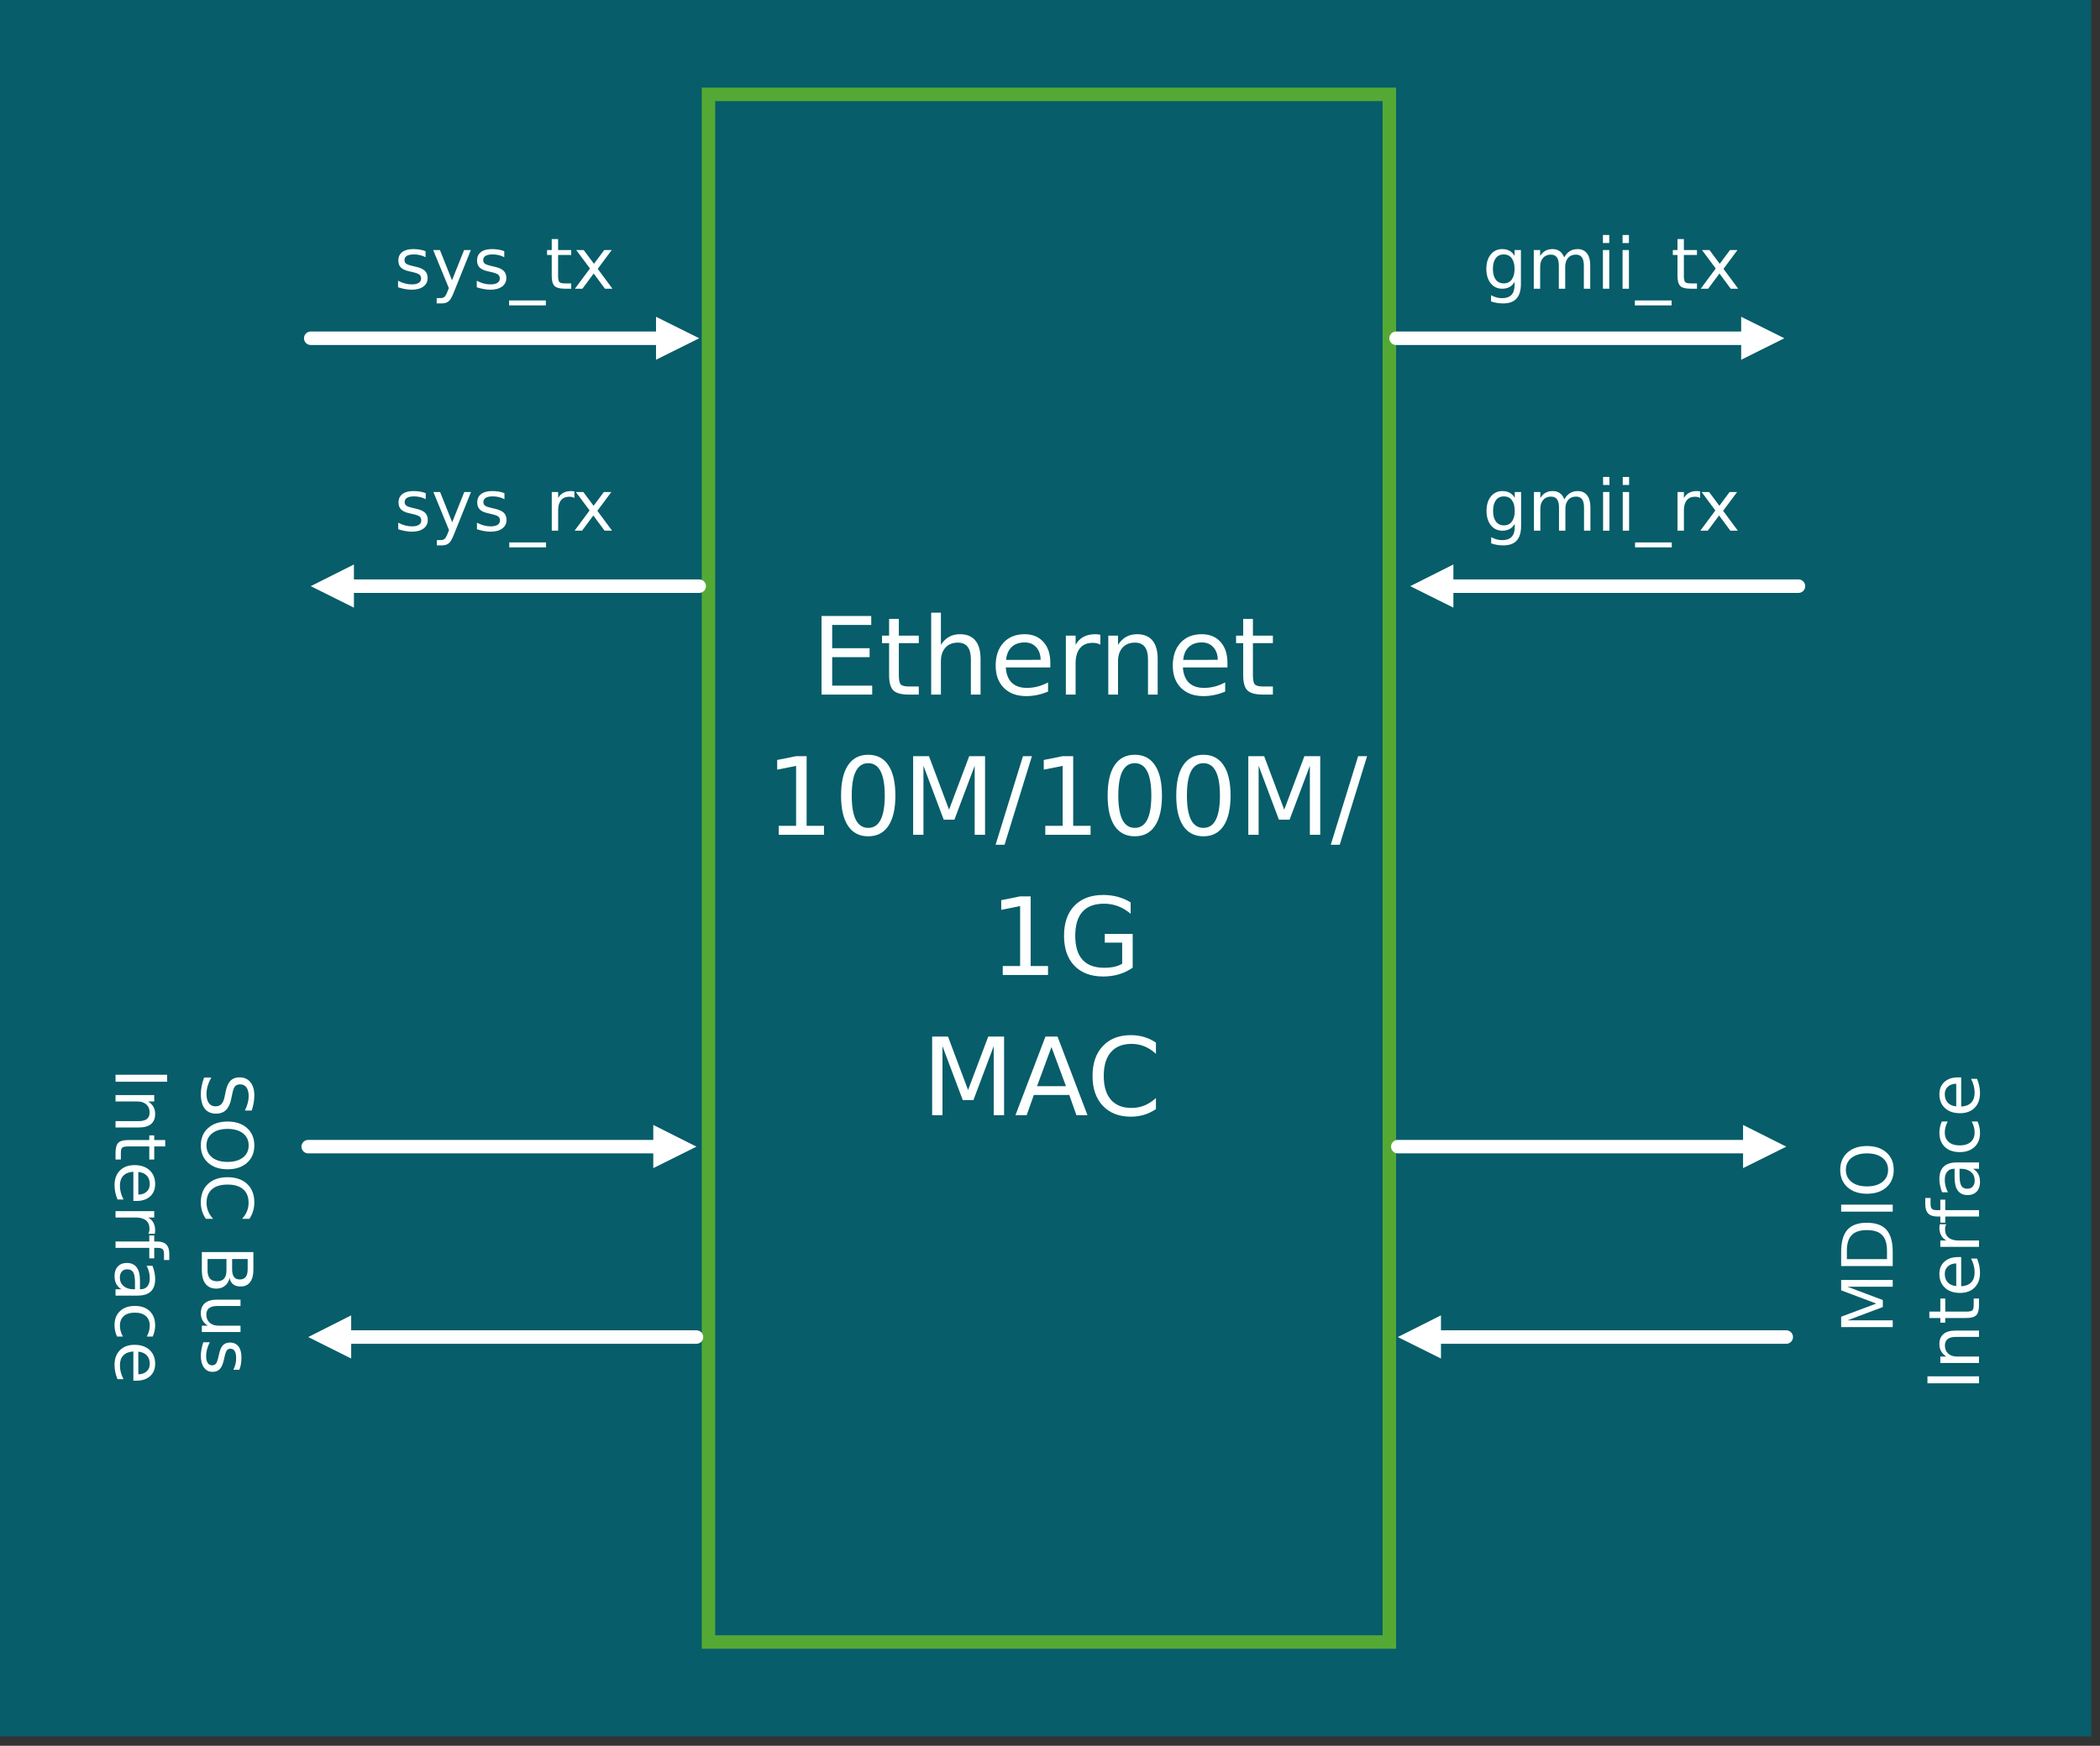 <?xml version="1.0" encoding="UTF-8" standalone="no"?> <svg xmlns:inkscape="http://www.inkscape.org/namespaces/inkscape" xmlns:sodipodi="http://sodipodi.sourceforge.net/DTD/sodipodi-0.dtd" xmlns="http://www.w3.org/2000/svg" xmlns:svg="http://www.w3.org/2000/svg" version="1.0" width="171.33mm" height="142.46mm" id="svg113" sodipodi:docname="Ethernet 1G MAC.emf"><rect width="100%" height="100%" fill="#333333" stroke="none"/><defs id="defs3"><pattern id="EMFhbasepattern" patternUnits="userSpaceOnUse" width="6" height="6" x="0" y="0"></pattern></defs><path style="fill:#075d69;fill-rule:evenodd;fill-opacity:1;stroke:none;" d=" M 0,0 L 0,535.535 L 644.864,535.535 L 644.864,0 L 0,0 z " id="path5"></path><path style="fill:none;stroke:#54a935;stroke-width:4.157px;stroke-linecap:square;stroke-linejoin:miter;stroke-miterlimit:2;stroke-dasharray:none;stroke-opacity:1;" d=" M 218.463,506.433 L 428.415,506.433 L 428.415,29.102 L 218.463,29.102 L 218.463,506.433 z " id="path7"></path><g aria-label="Ethernet" transform="translate(250.066,214.223)" id="text13" style="font-size:33.25px;line-height:125%;font-family:Montserrat;letter-spacing:0px;word-spacing:0px"><path d="M 3.263,-24.239 H 18.589 v 2.76 H 6.543 v 7.176 H 18.086 v 2.76 H 6.543 v 8.783 H 18.882 V 0 H 3.263 Z" style="fill:#feffff" id="path117"></path><path d="m 27.097,-23.346 v 5.163 H 33.25 v 2.322 h -6.153 v 9.871 q 0,2.224 0.601,2.857 0.617,0.633 2.484,0.633 H 33.25 V 0 h -3.068 q -3.458,0 -4.773,-1.283 -1.315,-1.299 -1.315,-4.708 v -9.871 h -2.192 v -2.322 h 2.192 v -5.163 z" style="fill:#feffff" id="path119"></path><path d="M 52.294,-10.975 V 0 h -2.987 v -10.878 q 0,-2.581 -1.007,-3.864 -1.007,-1.283 -3.02,-1.283 -2.419,0 -3.815,1.542 -1.396,1.542 -1.396,4.205 V 0 h -3.004 v -25.262 h 3.004 v 9.904 q 1.072,-1.64 2.516,-2.452 1.461,-0.812 3.361,-0.812 3.133,0 4.741,1.948 1.607,1.932 1.607,5.699 z" style="fill:#feffff" id="path121"></path><path d="m 73.806,-9.839 v 1.461 H 60.071 q 0.195,3.085 1.851,4.708 1.672,1.607 4.643,1.607 1.721,0 3.328,-0.422 1.624,-0.422 3.215,-1.266 v 2.825 q -1.607,0.682 -3.296,1.039 -1.688,0.357 -3.426,0.357 -4.351,0 -6.9,-2.533 -2.533,-2.533 -2.533,-6.851 0,-4.465 2.403,-7.079 2.419,-2.63 6.51,-2.63 3.669,0 5.796,2.37 2.143,2.354 2.143,6.413 z m -2.987,-0.877 q -0.032,-2.452 -1.38,-3.913 -1.331,-1.461 -3.539,-1.461 -2.5,0 -4.01,1.412 -1.494,1.412 -1.721,3.978 z" style="fill:#feffff" id="path123"></path><path d="m 89.246,-15.391 q -0.503,-0.292 -1.104,-0.422 -0.584,-0.146 -1.299,-0.146 -2.533,0 -3.896,1.656 -1.348,1.64 -1.348,4.724 V 0 h -3.004 v -18.184 h 3.004 v 2.825 q 0.942,-1.656 2.452,-2.452 1.51,-0.812 3.669,-0.812 0.308,0 0.682,0.049 0.373,0.032 0.828,0.114 z" style="fill:#feffff" id="path125"></path><path d="M 106.91,-10.975 V 0 h -2.987 v -10.878 q 0,-2.581 -1.007,-3.864 -1.007,-1.283 -3.02,-1.283 -2.419,0 -3.815,1.542 -1.396,1.542 -1.396,4.205 V 0 h -3.004 v -18.184 h 3.004 v 2.825 q 1.072,-1.64 2.516,-2.452 1.461,-0.812 3.361,-0.812 3.133,0 4.741,1.948 1.607,1.932 1.607,5.699 z" style="fill:#feffff" id="path127"></path><path d="m 128.422,-9.839 v 1.461 h -13.735 q 0.195,3.085 1.851,4.708 1.672,1.607 4.643,1.607 1.721,0 3.328,-0.422 1.624,-0.422 3.215,-1.266 v 2.825 q -1.607,0.682 -3.296,1.039 -1.688,0.357 -3.426,0.357 -4.351,0 -6.9,-2.533 -2.533,-2.533 -2.533,-6.851 0,-4.465 2.403,-7.079 2.419,-2.63 6.51,-2.63 3.669,0 5.796,2.37 2.143,2.354 2.143,6.413 z m -2.987,-0.877 q -0.033,-2.452 -1.38,-3.913 -1.331,-1.461 -3.539,-1.461 -2.5,0 -4.01,1.412 -1.494,1.412 -1.721,3.978 z" style="fill:#feffff" id="path129"></path><path d="m 136.28,-23.346 v 5.163 h 6.153 v 2.322 h -6.153 v 9.871 q 0,2.224 0.601,2.857 0.617,0.633 2.484,0.633 h 3.068 V 0 h -3.068 q -3.458,0 -4.773,-1.283 -1.315,-1.299 -1.315,-4.708 v -9.871 h -2.192 v -2.322 h 2.192 v -5.163 z" style="fill:#feffff" id="path131"></path></g><g aria-label="10M/100M/" transform="translate(235.997,257.46)" id="text19" style="font-size:33.25px;line-height:125%;font-family:Montserrat;letter-spacing:0px;word-spacing:0px"><path d="m 4.124,-2.76 h 5.358 V -21.252 l -5.828,1.169 v -2.987 l 5.796,-1.169 h 3.28 v 21.479 h 5.358 V 0 H 4.124 Z" style="fill:#feffff" id="path134"></path><path d="m 31.724,-22.08 q -2.533,0 -3.815,2.5 -1.266,2.484 -1.266,7.484 0,4.984 1.266,7.484 1.283,2.484 3.815,2.484 2.549,0 3.815,-2.484 1.283,-2.5 1.283,-7.484 0,-5 -1.283,-7.484 -1.266,-2.5 -3.815,-2.5 z m 0,-2.598 q 4.075,0 6.218,3.231 2.159,3.215 2.159,9.352 0,6.121 -2.159,9.352 -2.143,3.215 -6.218,3.215 -4.075,0 -6.234,-3.215 -2.143,-3.231 -2.143,-9.352 0,-6.137 2.143,-9.352 2.159,-3.231 6.234,-3.231 z" style="fill:#feffff" id="path136"></path><path d="m 45.573,-24.239 h 4.887 l 6.186,16.495 6.218,-16.495 h 4.887 V 0 H 64.552 V -21.285 L 58.301,-4.66 H 55.005 L 48.755,-21.285 V 0 h -3.182 z" style="fill:#feffff" id="path138"></path><path d="m 79.44,-24.239 h 2.76 L 73.757,3.085 h -2.76 z" style="fill:#feffff" id="path140"></path><path d="M 86.323,-2.76 H 91.681 V -21.252 l -5.828,1.169 v -2.987 l 5.796,-1.169 h 3.28 v 21.479 h 5.358 V 0 H 86.323 Z" style="fill:#feffff" id="path142"></path><path d="m 113.923,-22.08 q -2.533,0 -3.815,2.5 -1.266,2.484 -1.266,7.484 0,4.984 1.266,7.484 1.283,2.484 3.815,2.484 2.549,0 3.815,-2.484 1.283,-2.5 1.283,-7.484 0,-5 -1.283,-7.484 -1.266,-2.5 -3.815,-2.5 z m 0,-2.598 q 4.075,0 6.218,3.231 2.159,3.215 2.159,9.352 0,6.121 -2.159,9.352 -2.143,3.215 -6.218,3.215 -4.075,0 -6.234,-3.215 -2.143,-3.231 -2.143,-9.352 0,-6.137 2.143,-9.352 2.159,-3.231 6.234,-3.231 z" style="fill:#feffff" id="path144"></path><path d="m 135.078,-22.08 q -2.533,0 -3.815,2.5 -1.266,2.484 -1.266,7.484 0,4.984 1.266,7.484 1.283,2.484 3.815,2.484 2.549,0 3.815,-2.484 1.283,-2.5 1.283,-7.484 0,-5 -1.283,-7.484 -1.266,-2.5 -3.815,-2.5 z m 0,-2.598 q 4.075,0 6.218,3.231 2.159,3.215 2.159,9.352 0,6.121 -2.159,9.352 -2.143,3.215 -6.218,3.215 -4.075,0 -6.234,-3.215 -2.143,-3.231 -2.143,-9.352 0,-6.137 2.143,-9.352 2.159,-3.231 6.234,-3.231 z" style="fill:#feffff" id="path146"></path><path d="m 148.927,-24.239 h 4.887 l 6.186,16.495 6.218,-16.495 h 4.887 V 0 h -3.198 v -21.285 l -6.251,16.625 h -3.296 L 152.109,-21.285 V 0 h -3.182 z" style="fill:#feffff" id="path148"></path><path d="m 182.794,-24.239 h 2.76 l -8.442,27.324 h -2.76 z" style="fill:#feffff" id="path150"></path></g><g aria-label="1G " transform="translate(305.078,300.698)" id="text25" style="font-size:33.25px;line-height:125%;font-family:Montserrat;letter-spacing:0px;word-spacing:0px"><path d="m 4.124,-2.76 h 5.358 V -21.252 l -5.828,1.169 v -2.987 l 5.796,-1.169 h 3.28 v 21.479 h 5.358 V 0 H 4.124 Z" style="fill:#feffff" id="path153"></path><path d="m 40.946,-3.458 v -6.51 h -5.358 v -2.695 h 8.605 v 10.407 q -1.9,1.348 -4.189,2.046 -2.289,0.682 -4.887,0.682 -5.682,0 -8.897,-3.312 -3.198,-3.328 -3.198,-9.254 0,-5.942 3.198,-9.254 3.215,-3.328 8.897,-3.328 2.37,0 4.497,0.584 2.143,0.584 3.945,1.721 v 3.491 q -1.818,-1.542 -3.864,-2.322 -2.046,-0.779 -4.302,-0.779 -4.448,0 -6.689,2.484 -2.224,2.484 -2.224,7.403 0,4.903 2.224,7.387 2.24,2.484 6.689,2.484 1.737,0 3.101,-0.292 1.364,-0.308 2.452,-0.942 z" style="fill:#feffff" id="path155"></path></g><g aria-label="MAC" transform="translate(284.174,343.935)" id="text31" style="font-size:33.25px;line-height:125%;font-family:Montserrat;letter-spacing:0px;word-spacing:0px"><path d="m 3.263,-24.239 h 4.887 l 6.186,16.495 6.218,-16.495 h 4.887 V 0 H 22.242 V -21.285 L 15.992,-4.66 H 12.696 L 6.445,-21.285 V 0 H 3.263 Z" style="fill:#feffff" id="path158"></path><path d="m 40.053,-21.009 -4.448,12.063 h 8.913 z m -1.851,-3.231 h 3.718 L 51.158,0 H 47.748 L 45.54,-6.218 H 34.614 L 32.406,0 h -3.458 z" style="fill:#feffff" id="path160"></path><path d="m 72.264,-22.372 v 3.458 q -1.656,-1.542 -3.539,-2.305 -1.867,-0.763 -3.978,-0.763 -4.156,0 -6.364,2.549 -2.208,2.533 -2.208,7.338 0,4.789 2.208,7.338 2.208,2.533 6.364,2.533 2.111,0 3.978,-0.763 1.883,-0.763 3.539,-2.305 v 3.426 q -1.721,1.169 -3.653,1.753 -1.916,0.584 -4.059,0.584 -5.504,0 -8.67,-3.361 -3.166,-3.377 -3.166,-9.205 0,-5.845 3.166,-9.205 3.166,-3.377 8.67,-3.377 2.176,0 4.091,0.584 1.932,0.568 3.62,1.721 z" style="fill:#feffff" id="path162"></path></g><path style="fill:none;stroke:#ffffff;stroke-width:4.157px;stroke-linecap:round;stroke-linejoin:round;stroke-miterlimit:4;stroke-dasharray:none;stroke-opacity:1;" d=" M 95.817,104.327 L 203.911,104.327 " id="path33"></path><path style="fill:#ffffff;fill-rule:evenodd;fill-opacity:1;stroke:none;" d=" M 202.287,97.701 L 215.604,104.327 L 202.287,110.953 L 202.287,97.701 z " id="path35"></path><path style="fill:none;stroke:#ffffff;stroke-width:4.157px;stroke-linecap:round;stroke-linejoin:round;stroke-miterlimit:4;stroke-dasharray:none;stroke-opacity:1;" d=" M 430.494,104.327 L 538.589,104.327 " id="path37"></path><path style="fill:#ffffff;fill-rule:evenodd;fill-opacity:1;stroke:none;" d=" M 536.9,97.701 L 550.217,104.327 L 536.9,110.953 L 536.9,97.701 z " id="path39"></path><g aria-label="gmii_tx" transform="translate(457.118,89.043)" id="text45" style="font-size:21.812px;line-height:125%;font-family:Montserrat;letter-spacing:0px;word-spacing:0px"><path d="m 9.905,-6.103 q 0,-2.13 -0.884,-3.302 -0.873,-1.172 -2.46,-1.172 -1.576,0 -2.46,1.172 -0.873,1.172 -0.873,3.302 0,2.119 0.873,3.291 0.884,1.172 2.46,1.172 1.587,0 2.46,-1.172 0.884,-1.172 0.884,-3.291 z m 1.96,4.622 q 0,3.046 -1.353,4.527 -1.353,1.491 -4.143,1.491 -1.033,0 -1.949,-0.16 Q 3.504,4.228 2.641,3.909 V 2.002 q 0.863,0.469 1.704,0.692 0.841,0.224 1.715,0.224 1.928,0 2.886,-1.012 0.959,-1.001 0.959,-3.035 V -2.098 Q 9.298,-1.044 8.35,-0.522 7.402,0 6.082,0 3.887,0 2.546,-1.672 q -1.342,-1.672 -1.342,-4.431 0,-2.769 1.342,-4.441 1.342,-1.672 3.536,-1.672 1.321,0 2.269,0.522 0.948,0.522 1.555,1.576 v -1.811 h 1.96 z" style="fill:#feffff" id="path165"></path><path d="m 25.189,-9.639 q 0.735,-1.321 1.757,-1.949 1.022,-0.628 2.407,-0.628 1.864,0 2.876,1.31 1.012,1.299 1.012,3.706 V 0 h -1.97 v -7.136 q 0,-1.715 -0.607,-2.546 -0.607,-0.831 -1.853,-0.831 -1.523,0 -2.407,1.012 -0.884,1.012 -0.884,2.759 V 0 h -1.97 v -7.136 q 0,-1.725 -0.607,-2.546 -0.607,-0.831 -1.875,-0.831 -1.502,0 -2.386,1.022 -0.884,1.012 -0.884,2.748 V 0 h -1.97 v -11.929 h 1.97 v 1.853 q 0.671,-1.097 1.608,-1.619 0.937,-0.522 2.226,-0.522 1.299,0 2.205,0.66 0.916,0.66 1.353,1.917 z" style="fill:#feffff" id="path167"></path><path d="m 37.149,-11.929 h 1.96 V 0 h -1.96 z m 0,-4.644 h 1.96 v 2.482 h -1.96 z" style="fill:#feffff" id="path169"></path><path d="m 43.21,-11.929 h 1.96 V 0 h -1.96 z m 0,-4.644 h 1.96 v 2.482 h -1.96 z" style="fill:#feffff" id="path171"></path><path d="M 58.334,3.621 V 5.144 H 47.001 V 3.621 Z" style="fill:#feffff" id="path173"></path><path d="m 62.115,-15.316 v 3.387 h 4.037 v 1.523 h -4.037 v 6.476 q 0,1.459 0.394,1.875 0.405,0.415 1.63,0.415 h 2.013 V 0 h -2.013 Q 61.87,0 61.007,-0.841 60.144,-1.693 60.144,-3.93 V -10.406 h -1.438 v -1.523 h 1.438 v -3.387 z" style="fill:#feffff" id="path175"></path><path d="M 78.644,-11.929 74.331,-6.124 78.868,0 H 76.557 L 73.085,-4.686 69.613,0 h -2.311 l 4.633,-6.241 -4.239,-5.687 h 2.311 l 3.163,4.25 3.163,-4.25 z" style="fill:#feffff" id="path177"></path></g><g aria-label="sys_tx" transform="translate(121.561,89.043)" id="text51" style="font-size:21.812px;line-height:125%;font-family:Montserrat;letter-spacing:0px;word-spacing:0px"><path d="m 9.66,-11.577 v 1.853 Q 8.829,-10.15 7.935,-10.363 7.04,-10.576 6.082,-10.576 q -1.459,0 -2.194,0.447 -0.724,0.447 -0.724,1.342 0,0.682 0.522,1.076 0.522,0.383 2.098,0.735 l 0.671,0.149 q 2.088,0.447 2.961,1.267 0.884,0.809 0.884,2.269 0,1.661 -1.321,2.631 -1.31,0.969 -3.611,0.969 -0.959,0 -2.002,-0.192 Q 2.332,-0.064 1.182,-0.437 V -2.46 q 1.086,0.564 2.141,0.852 1.054,0.277 2.088,0.277 1.385,0 2.13,-0.469 0.746,-0.479 0.746,-1.342 0,-0.799 -0.543,-1.225 Q 7.21,-4.793 5.389,-5.187 L 4.708,-5.347 Q 2.886,-5.73 2.077,-6.518 1.267,-7.317 1.267,-8.702 q 0,-1.683 1.193,-2.599 1.193,-0.916 3.387,-0.916 1.086,0 2.045,0.16 0.959,0.16 1.768,0.479 z" style="fill:#feffff" id="path180"></path><path d="m 18.383,1.108 q -0.831,2.13 -1.619,2.78 -0.788,0.65 -2.109,0.65 H 13.09 V 2.897 h 1.15 q 0.809,0 1.257,-0.383 Q 15.944,2.13 16.487,0.703 L 16.839,-0.192 12.014,-11.929 h 2.077 l 3.728,9.33 3.728,-9.33 h 2.077 z" style="fill:#feffff" id="path182"></path><path d="m 33.933,-11.577 v 1.853 q -0.831,-0.426 -1.725,-0.639 -0.895,-0.213 -1.853,-0.213 -1.459,0 -2.194,0.447 -0.724,0.447 -0.724,1.342 0,0.682 0.522,1.076 0.522,0.383 2.098,0.735 l 0.671,0.149 q 2.088,0.447 2.961,1.267 0.884,0.809 0.884,2.269 0,1.661 -1.321,2.631 -1.31,0.969 -3.611,0.969 -0.959,0 -2.002,-0.192 -1.033,-0.181 -2.183,-0.554 V -2.46 q 1.086,0.564 2.141,0.852 1.054,0.277 2.088,0.277 1.385,0 2.13,-0.469 0.746,-0.479 0.746,-1.342 0,-0.799 -0.543,-1.225 -0.533,-0.426 -2.354,-0.82 l -0.682,-0.16 q -1.821,-0.383 -2.631,-1.172 -0.809,-0.799 -0.809,-2.183 0,-1.683 1.193,-2.599 1.193,-0.916 3.387,-0.916 1.086,0 2.045,0.16 0.959,0.16 1.768,0.479 z" style="fill:#feffff" id="path184"></path><path d="M 46.756,3.621 V 5.144 H 35.424 V 3.621 Z" style="fill:#feffff" id="path186"></path><path d="m 50.537,-15.316 v 3.387 h 4.037 v 1.523 h -4.037 v 6.476 q 0,1.459 0.394,1.875 0.405,0.415 1.63,0.415 h 2.013 V 0 h -2.013 Q 50.292,0 49.43,-0.841 48.567,-1.693 48.567,-3.93 V -10.406 h -1.438 v -1.523 h 1.438 v -3.387 z" style="fill:#feffff" id="path188"></path><path d="M 67.067,-11.929 62.754,-6.124 67.291,0 H 64.98 L 61.507,-4.686 58.035,0 h -2.311 l 4.633,-6.241 -4.239,-5.687 h 2.311 l 3.163,4.25 3.163,-4.25 z" style="fill:#feffff" id="path190"></path></g><path style="fill:none;stroke:#ffffff;stroke-width:4.157px;stroke-linecap:round;stroke-linejoin:round;stroke-miterlimit:4;stroke-dasharray:none;stroke-opacity:1;" d=" M 215.604,180.785 L 107.51,180.785 " id="path53"></path><path style="fill:#ffffff;fill-rule:evenodd;fill-opacity:1;stroke:none;" d=" M 109.134,174.094 L 95.817,180.785 L 109.134,187.411 L 109.134,174.094 z " id="path55"></path><path style="fill:none;stroke:#ffffff;stroke-width:4.157px;stroke-linecap:round;stroke-linejoin:round;stroke-miterlimit:4;stroke-dasharray:none;stroke-opacity:1;" d=" M 554.569,180.785 L 446.474,180.785 " id="path57"></path><path style="fill:#ffffff;fill-rule:evenodd;fill-opacity:1;stroke:none;" d=" M 448.163,174.094 L 434.846,180.785 L 448.163,187.411 L 448.163,174.094 z " id="path59"></path><g aria-label="gmii_rx" transform="translate(457.173,163.671)" id="text65" style="font-size:21.812px;line-height:125%;font-family:Montserrat;letter-spacing:0px;word-spacing:0px"><path d="m 9.905,-6.103 q 0,-2.13 -0.884,-3.302 -0.873,-1.172 -2.46,-1.172 -1.576,0 -2.46,1.172 -0.873,1.172 -0.873,3.302 0,2.119 0.873,3.291 0.884,1.172 2.46,1.172 1.587,0 2.46,-1.172 0.884,-1.172 0.884,-3.291 z m 1.96,4.622 q 0,3.046 -1.353,4.527 -1.353,1.491 -4.143,1.491 -1.033,0 -1.949,-0.16 Q 3.504,4.228 2.641,3.909 V 2.002 q 0.863,0.469 1.704,0.692 0.841,0.224 1.715,0.224 1.928,0 2.886,-1.012 0.959,-1.001 0.959,-3.035 V -2.098 Q 9.298,-1.044 8.35,-0.522 7.402,0 6.082,0 3.887,0 2.546,-1.672 q -1.342,-1.672 -1.342,-4.431 0,-2.769 1.342,-4.441 1.342,-1.672 3.536,-1.672 1.321,0 2.269,0.522 0.948,0.522 1.555,1.576 v -1.811 h 1.96 z" style="fill:#feffff" id="path193"></path><path d="m 25.189,-9.639 q 0.735,-1.321 1.757,-1.949 1.022,-0.628 2.407,-0.628 1.864,0 2.876,1.31 1.012,1.299 1.012,3.706 V 0 h -1.97 v -7.136 q 0,-1.715 -0.607,-2.546 -0.607,-0.831 -1.853,-0.831 -1.523,0 -2.407,1.012 -0.884,1.012 -0.884,2.759 V 0 h -1.97 v -7.136 q 0,-1.725 -0.607,-2.546 -0.607,-0.831 -1.875,-0.831 -1.502,0 -2.386,1.022 -0.884,1.012 -0.884,2.748 V 0 h -1.97 v -11.929 h 1.97 v 1.853 q 0.671,-1.097 1.608,-1.619 0.937,-0.522 2.226,-0.522 1.299,0 2.205,0.66 0.916,0.66 1.353,1.917 z" style="fill:#feffff" id="path195"></path><path d="m 37.149,-11.929 h 1.96 V 0 h -1.96 z m 0,-4.644 h 1.96 v 2.482 h -1.96 z" style="fill:#feffff" id="path197"></path><path d="m 43.21,-11.929 h 1.96 V 0 h -1.96 z m 0,-4.644 h 1.96 v 2.482 h -1.96 z" style="fill:#feffff" id="path199"></path><path d="M 58.334,3.621 V 5.144 H 47.001 V 3.621 Z" style="fill:#feffff" id="path201"></path><path d="m 67.088,-10.097 q -0.33,-0.192 -0.724,-0.277 -0.383,-0.096 -0.852,-0.096 -1.661,0 -2.556,1.086 -0.884,1.076 -0.884,3.099 V 0 h -1.97 v -11.929 h 1.97 v 1.853 q 0.618,-1.086 1.608,-1.608 0.991,-0.533 2.407,-0.533 0.202,0 0.447,0.032 0.245,0.021 0.543,0.075 z" style="fill:#feffff" id="path203"></path><path d="M 78.474,-11.929 74.16,-6.124 78.698,0 H 76.386 L 72.914,-4.686 69.442,0 h -2.311 l 4.633,-6.241 -4.239,-5.687 h 2.311 l 3.163,4.25 3.163,-4.25 z" style="fill:#feffff" id="path205"></path></g><g aria-label="sys_rx" transform="translate(121.616,163.671)" id="text71" style="font-size:21.812px;line-height:125%;font-family:Montserrat;letter-spacing:0px;word-spacing:0px"><path d="m 9.66,-11.577 v 1.853 Q 8.829,-10.15 7.935,-10.363 7.04,-10.576 6.082,-10.576 q -1.459,0 -2.194,0.447 -0.724,0.447 -0.724,1.342 0,0.682 0.522,1.076 0.522,0.383 2.098,0.735 l 0.671,0.149 q 2.088,0.447 2.961,1.267 0.884,0.809 0.884,2.269 0,1.661 -1.321,2.631 -1.31,0.969 -3.611,0.969 -0.959,0 -2.002,-0.192 Q 2.332,-0.064 1.182,-0.437 V -2.46 q 1.086,0.564 2.141,0.852 1.054,0.277 2.088,0.277 1.385,0 2.13,-0.469 0.746,-0.479 0.746,-1.342 0,-0.799 -0.543,-1.225 Q 7.21,-4.793 5.389,-5.187 L 4.708,-5.347 Q 2.886,-5.73 2.077,-6.518 1.267,-7.317 1.267,-8.702 q 0,-1.683 1.193,-2.599 1.193,-0.916 3.387,-0.916 1.086,0 2.045,0.16 0.959,0.16 1.768,0.479 z" style="fill:#feffff" id="path208"></path><path d="m 18.383,1.108 q -0.831,2.13 -1.619,2.78 -0.788,0.65 -2.109,0.65 H 13.09 V 2.897 h 1.15 q 0.809,0 1.257,-0.383 Q 15.944,2.13 16.487,0.703 L 16.839,-0.192 12.014,-11.929 h 2.077 l 3.728,9.33 3.728,-9.33 h 2.077 z" style="fill:#feffff" id="path210"></path><path d="m 33.933,-11.577 v 1.853 q -0.831,-0.426 -1.725,-0.639 -0.895,-0.213 -1.853,-0.213 -1.459,0 -2.194,0.447 -0.724,0.447 -0.724,1.342 0,0.682 0.522,1.076 0.522,0.383 2.098,0.735 l 0.671,0.149 q 2.088,0.447 2.961,1.267 0.884,0.809 0.884,2.269 0,1.661 -1.321,2.631 -1.31,0.969 -3.611,0.969 -0.959,0 -2.002,-0.192 -1.033,-0.181 -2.183,-0.554 V -2.46 q 1.086,0.564 2.141,0.852 1.054,0.277 2.088,0.277 1.385,0 2.13,-0.469 0.746,-0.479 0.746,-1.342 0,-0.799 -0.543,-1.225 -0.533,-0.426 -2.354,-0.82 l -0.682,-0.16 q -1.821,-0.383 -2.631,-1.172 -0.809,-0.799 -0.809,-2.183 0,-1.683 1.193,-2.599 1.193,-0.916 3.387,-0.916 1.086,0 2.045,0.16 0.959,0.16 1.768,0.479 z" style="fill:#feffff" id="path212"></path><path d="M 46.756,3.621 V 5.144 H 35.424 V 3.621 Z" style="fill:#feffff" id="path214"></path><path d="m 55.511,-10.097 q -0.33,-0.192 -0.724,-0.277 -0.383,-0.096 -0.852,-0.096 -1.661,0 -2.556,1.086 -0.884,1.076 -0.884,3.099 V 0 h -1.97 v -11.929 h 1.97 v 1.853 q 0.618,-1.086 1.608,-1.608 0.991,-0.533 2.407,-0.533 0.202,0 0.447,0.032 0.245,0.021 0.543,0.075 z" style="fill:#feffff" id="path216"></path><path d="M 66.897,-11.929 62.583,-6.124 67.12,0 H 64.809 L 61.337,-4.686 57.865,0 h -2.311 l 4.633,-6.241 -4.239,-5.687 h 2.311 l 3.163,4.25 3.163,-4.25 z" style="fill:#feffff" id="path218"></path></g><path style="fill:none;stroke:#ffffff;stroke-width:4.157px;stroke-linecap:round;stroke-linejoin:round;stroke-miterlimit:4;stroke-dasharray:none;stroke-opacity:1;" d=" M 95.037,353.646 L 203.132,353.646 " id="path73"></path><path style="fill:#ffffff;fill-rule:evenodd;fill-opacity:1;stroke:none;" d=" M 201.443,360.272 L 214.76,353.646 L 201.443,346.955 L 201.443,360.272 z " id="path75"></path><g aria-label="MDIO" transform="rotate(-90,497.54,-86.092)" id="text81" style="font-size:21.812px;line-height:125%;font-family:Montserrat;letter-spacing:0px;word-spacing:0px"><path d="M 2.141,-15.901 H 5.347 L 9.405,-5.08 13.484,-15.901 h 3.206 V 0 H 14.591 V -13.963 L 10.491,-3.057 H 8.329 L 4.228,-13.963 V 0 H 2.141 Z" style="fill:#feffff" id="path221"></path><path d="m 23.112,-14.133 v 12.365 h 2.599 q 3.291,0 4.814,-1.491 1.534,-1.491 1.534,-4.708 0,-3.195 -1.534,-4.676 -1.523,-1.491 -4.814,-1.491 z m -2.151,-1.768 h 4.42 q 4.622,0 6.784,1.928 2.162,1.917 2.162,6.007 0,4.111 -2.173,6.039 Q 29.982,0 25.38,0 h -4.42 z" style="fill:#feffff" id="path223"></path><path d="m 37.757,-15.901 h 2.151 V 0 H 37.757 Z" style="fill:#feffff" id="path225"></path><path d="m 50.644,-14.442 q -2.343,0 -3.728,1.747 -1.374,1.747 -1.374,4.761 0,3.003 1.374,4.75 1.385,1.747 3.728,1.747 2.343,0 3.706,-1.747 1.374,-1.747 1.374,-4.75 0,-3.014 -1.374,-4.761 -1.363,-1.747 -3.706,-1.747 z m 0,-1.747 q 3.344,0 5.347,2.247 2.002,2.237 2.002,6.007 0,3.76 -2.002,6.007 -2.002,2.237 -5.347,2.237 -3.355,0 -5.368,-2.237 -2.002,-2.237 -2.002,-6.007 0,-3.77 2.002,-6.007 2.013,-2.247 5.368,-2.247 z" style="fill:#feffff" id="path227"></path></g><g aria-label="Interface" transform="rotate(-90,519.508,-90.732)" id="text87" style="font-size:21.812px;line-height:125%;font-family:Montserrat;letter-spacing:0px;word-spacing:0px"><path d="M 2.141,-15.901 H 4.292 V 0 H 2.141 Z" style="fill:#feffff" id="path230"></path><path d="M 18.404,-7.2 V 0 H 16.445 v -7.136 q 0,-1.693 -0.66,-2.535 -0.66,-0.841 -1.981,-0.841 -1.587,0 -2.503,1.012 -0.916,1.012 -0.916,2.759 V 0 H 8.414 v -11.929 h 1.97 v 1.853 q 0.703,-1.076 1.651,-1.608 0.959,-0.533 2.205,-0.533 2.056,0 3.11,1.278 1.054,1.267 1.054,3.738 z" style="fill:#feffff" id="path232"></path><path d="m 24.251,-15.316 v 3.387 h 4.037 v 1.523 h -4.037 v 6.476 q 0,1.459 0.394,1.875 0.405,0.415 1.63,0.415 h 2.013 V 0 h -2.013 Q 24.007,0 23.144,-0.841 22.281,-1.693 22.281,-3.93 V -10.406 h -1.438 v -1.523 h 1.438 v -3.387 z" style="fill:#feffff" id="path234"></path><path d="m 41.069,-6.454 v 0.959 h -9.01 q 0.128,2.024 1.214,3.089 1.097,1.054 3.046,1.054 1.129,0 2.183,-0.277 1.065,-0.277 2.109,-0.831 v 1.853 q -1.054,0.447 -2.162,0.682 -1.108,0.234 -2.247,0.234 -2.854,0 -4.527,-1.661 -1.661,-1.661 -1.661,-4.495 0,-2.929 1.576,-4.644 1.587,-1.725 4.271,-1.725 2.407,0 3.802,1.555 1.406,1.544 1.406,4.207 z m -1.96,-0.575 q -0.021,-1.608 -0.905,-2.567 -0.873,-0.959 -2.322,-0.959 -1.64,0 -2.631,0.927 -0.98,0.927 -1.129,2.609 z" style="fill:#feffff" id="path236"></path><path d="m 51.198,-10.097 q -0.33,-0.192 -0.724,-0.277 -0.383,-0.096 -0.852,-0.096 -1.661,0 -2.556,1.086 -0.884,1.076 -0.884,3.099 V 0 h -1.97 v -11.929 h 1.97 v 1.853 q 0.618,-1.086 1.608,-1.608 0.991,-0.533 2.407,-0.533 0.202,0 0.447,0.032 0.245,0.021 0.543,0.075 z" style="fill:#feffff" id="path238"></path><path d="m 59.292,-16.572 v 1.63 h -1.875 q -1.054,0 -1.47,0.426 -0.405,0.426 -0.405,1.534 v 1.054 h 3.227 v 1.523 H 55.543 V 0 h -1.97 v -10.406 h -1.875 v -1.523 h 1.875 v -0.831 q 0,-1.992 0.927,-2.897 0.927,-0.916 2.94,-0.916 z" style="fill:#feffff" id="path240"></path><path d="m 66.353,-5.996 q -2.375,0 -3.291,0.543 -0.916,0.543 -0.916,1.853 0,1.044 0.682,1.661 0.692,0.607 1.875,0.607 1.63,0 2.609,-1.15 0.991,-1.161 0.991,-3.078 v -0.437 z m 3.909,-0.809 V 0 h -1.96 v -1.811 q -0.671,1.086 -1.672,1.608 -1.001,0.511 -2.45,0.511 -1.832,0 -2.918,-1.022 -1.076,-1.033 -1.076,-2.759 0,-2.013 1.342,-3.035 1.353,-1.022 4.026,-1.022 h 2.748 v -0.192 q 0,-1.353 -0.895,-2.088 -0.884,-0.746 -2.492,-0.746 -1.022,0 -1.992,0.245 -0.969,0.245 -1.864,0.735 v -1.811 q 1.076,-0.415 2.088,-0.618 1.012,-0.213 1.97,-0.213 2.588,0 3.866,1.342 1.278,1.342 1.278,4.069 z" style="fill:#feffff" id="path242"></path><path d="m 82.883,-11.471 v 1.832 q -0.831,-0.458 -1.672,-0.682 -0.831,-0.234 -1.683,-0.234 -1.906,0 -2.961,1.214 Q 75.513,-8.137 75.513,-5.954 q 0,2.183 1.054,3.398 1.054,1.204 2.961,1.204 0.852,0 1.683,-0.224 0.841,-0.234 1.672,-0.692 v 1.811 q -0.82,0.383 -1.704,0.575 -0.873,0.192 -1.864,0.192 -2.695,0 -4.282,-1.693 -1.587,-1.693 -1.587,-4.569 0,-2.918 1.598,-4.59 1.608,-1.672 4.399,-1.672 0.905,0 1.768,0.192 0.863,0.181 1.672,0.554 z" style="fill:#feffff" id="path244"></path><path d="m 96.495,-6.454 v 0.959 h -9.01 q 0.128,2.024 1.214,3.089 1.097,1.054 3.046,1.054 1.129,0 2.183,-0.277 1.065,-0.277 2.109,-0.831 v 1.853 q -1.054,0.447 -2.162,0.682 -1.108,0.234 -2.247,0.234 -2.854,0 -4.527,-1.661 -1.661,-1.661 -1.661,-4.495 0,-2.929 1.576,-4.644 1.587,-1.725 4.271,-1.725 2.407,0 3.802,1.555 1.406,1.544 1.406,4.207 z m -1.96,-0.575 q -0.021,-1.608 -0.905,-2.567 -0.873,-0.959 -2.322,-0.959 -1.64,0 -2.631,0.927 -0.98,0.927 -1.129,2.609 z" style="fill:#feffff" id="path246"></path></g><g aria-label="SOC Bus" transform="rotate(90,-134.301,196.536)" id="text93" style="font-size:21.812px;line-height:125%;font-family:Montserrat;letter-spacing:0px;word-spacing:0px"><path d="m 11.673,-15.38 v 2.098 q -1.225,-0.586 -2.311,-0.873 -1.086,-0.288 -2.098,-0.288 -1.757,0 -2.716,0.682 -0.948,0.682 -0.948,1.938 0,1.054 0.628,1.598 0.639,0.533 2.407,0.863 l 1.299,0.266 q 2.407,0.458 3.547,1.619 1.15,1.15 1.15,3.089 0,2.311 -1.555,3.504 -1.544,1.193 -4.537,1.193 -1.129,0 -2.407,-0.256 Q 2.865,-0.202 1.502,-0.703 V -2.918 q 1.31,0.735 2.567,1.108 1.257,0.373 2.471,0.373 1.843,0 2.844,-0.724 1.001,-0.724 1.001,-2.066 0,-1.172 -0.724,-1.832 -0.714,-0.66 -2.354,-0.991 L 5.996,-7.306 Q 3.589,-7.786 2.514,-8.808 1.438,-9.831 1.438,-11.652 q 0,-2.109 1.48,-3.323 1.491,-1.214 4.1,-1.214 1.118,0 2.279,0.202 1.161,0.202 2.375,0.607 z" style="fill:#feffff" id="path249"></path><path d="m 22.441,-14.442 q -2.343,0 -3.728,1.747 -1.374,1.747 -1.374,4.761 0,3.003 1.374,4.75 1.385,1.747 3.728,1.747 2.343,0 3.706,-1.747 1.374,-1.747 1.374,-4.75 0,-3.014 -1.374,-4.761 -1.363,-1.747 -3.706,-1.747 z m 0,-1.747 q 3.344,0 5.347,2.247 2.002,2.237 2.002,6.007 0,3.76 -2.002,6.007 -2.002,2.237 -5.347,2.237 -3.355,0 -5.368,-2.237 -2.002,-2.237 -2.002,-6.007 0,-3.77 2.002,-6.007 2.013,-2.247 5.368,-2.247 z" style="fill:#feffff" id="path251"></path><path d="m 45.063,-14.677 v 2.269 q -1.086,-1.012 -2.322,-1.512 -1.225,-0.501 -2.609,-0.501 -2.727,0 -4.175,1.672 -1.448,1.661 -1.448,4.814 0,3.142 1.448,4.814 1.448,1.661 4.175,1.661 1.385,0 2.609,-0.501 1.235,-0.501 2.322,-1.512 v 2.247 q -1.129,0.767 -2.396,1.15 -1.257,0.383 -2.663,0.383 -3.611,0 -5.687,-2.205 -2.077,-2.215 -2.077,-6.039 0,-3.834 2.077,-6.039 2.077,-2.215 5.687,-2.215 1.427,0 2.684,0.383 1.267,0.373 2.375,1.129 z" style="fill:#feffff" id="path253"></path><path d="m 57.471,-7.594 v 5.826 h 3.451 q 1.736,0 2.567,-0.714 0.841,-0.724 0.841,-2.205 0,-1.491 -0.841,-2.194 -0.831,-0.714 -2.567,-0.714 z m 0,-6.539 v 4.793 h 3.185 q 1.576,0 2.343,-0.586 0.777,-0.596 0.777,-1.811 0,-1.204 -0.777,-1.8 -0.767,-0.596 -2.343,-0.596 z m -2.151,-1.768 h 5.496 q 2.46,0 3.792,1.022 1.331,1.022 1.331,2.908 0,1.459 -0.682,2.322 -0.682,0.863 -2.002,1.076 1.587,0.341 2.46,1.427 0.884,1.076 0.884,2.695 0,2.13 -1.448,3.291 Q 63.701,0 61.028,0 h -5.709 z" style="fill:#feffff" id="path255"></path><path d="m 69.996,-4.708 v -7.221 h 1.96 v 7.147 q 0,1.693 0.66,2.546 0.66,0.841 1.981,0.841 1.587,0 2.503,-1.012 0.927,-1.012 0.927,-2.759 v -6.763 h 1.96 V 0 H 78.027 v -1.832 q -0.714,1.086 -1.661,1.619 -0.937,0.522 -2.183,0.522 -2.056,0 -3.121,-1.278 -1.065,-1.278 -1.065,-3.738 z m 4.931,-7.509 z" style="fill:#feffff" id="path257"></path><path d="m 91.627,-11.577 v 1.853 q -0.831,-0.426 -1.725,-0.639 -0.895,-0.213 -1.853,-0.213 -1.459,0 -2.194,0.447 -0.724,0.447 -0.724,1.342 0,0.682 0.522,1.076 0.522,0.383 2.098,0.735 l 0.671,0.149 q 2.088,0.447 2.961,1.267 0.884,0.809 0.884,2.269 0,1.661 -1.321,2.631 -1.31,0.969 -3.611,0.969 -0.959,0 -2.002,-0.192 -1.033,-0.181 -2.183,-0.554 V -2.46 q 1.086,0.564 2.141,0.852 1.054,0.277 2.088,0.277 1.385,0 2.13,-0.469 0.746,-0.479 0.746,-1.342 0,-0.799 -0.543,-1.225 -0.533,-0.426 -2.354,-0.82 l -0.682,-0.16 q -1.821,-0.383 -2.631,-1.172 -0.809,-0.799 -0.809,-2.183 0,-1.683 1.193,-2.599 1.193,-0.916 3.387,-0.916 1.086,0 2.045,0.16 0.959,0.16 1.768,0.479 z" style="fill:#feffff" id="path259"></path></g><g aria-label="Interface" transform="rotate(90,-146.851,182.479)" id="text99" style="font-size:21.812px;line-height:125%;font-family:Montserrat;letter-spacing:0px;word-spacing:0px"><path d="M 2.141,-15.901 H 4.292 V 0 H 2.141 Z" style="fill:#feffff" id="path262"></path><path d="M 18.404,-7.2 V 0 H 16.445 v -7.136 q 0,-1.693 -0.66,-2.535 -0.66,-0.841 -1.981,-0.841 -1.587,0 -2.503,1.012 -0.916,1.012 -0.916,2.759 V 0 H 8.414 v -11.929 h 1.97 v 1.853 q 0.703,-1.076 1.651,-1.608 0.959,-0.533 2.205,-0.533 2.056,0 3.11,1.278 1.054,1.267 1.054,3.738 z" style="fill:#feffff" id="path264"></path><path d="m 24.251,-15.316 v 3.387 h 4.037 v 1.523 h -4.037 v 6.476 q 0,1.459 0.394,1.875 0.405,0.415 1.63,0.415 h 2.013 V 0 h -2.013 Q 24.007,0 23.144,-0.841 22.281,-1.693 22.281,-3.93 V -10.406 h -1.438 v -1.523 h 1.438 v -3.387 z" style="fill:#feffff" id="path266"></path><path d="m 41.069,-6.454 v 0.959 h -9.01 q 0.128,2.024 1.214,3.089 1.097,1.054 3.046,1.054 1.129,0 2.183,-0.277 1.065,-0.277 2.109,-0.831 v 1.853 q -1.054,0.447 -2.162,0.682 -1.108,0.234 -2.247,0.234 -2.854,0 -4.527,-1.661 -1.661,-1.661 -1.661,-4.495 0,-2.929 1.576,-4.644 1.587,-1.725 4.271,-1.725 2.407,0 3.802,1.555 1.406,1.544 1.406,4.207 z m -1.96,-0.575 q -0.021,-1.608 -0.905,-2.567 -0.873,-0.959 -2.322,-0.959 -1.64,0 -2.631,0.927 -0.98,0.927 -1.129,2.609 z" style="fill:#feffff" id="path268"></path><path d="m 51.198,-10.097 q -0.33,-0.192 -0.724,-0.277 -0.383,-0.096 -0.852,-0.096 -1.661,0 -2.556,1.086 -0.884,1.076 -0.884,3.099 V 0 h -1.97 v -11.929 h 1.97 v 1.853 q 0.618,-1.086 1.608,-1.608 0.991,-0.533 2.407,-0.533 0.202,0 0.447,0.032 0.245,0.021 0.543,0.075 z" style="fill:#feffff" id="path270"></path><path d="m 59.292,-16.572 v 1.63 h -1.875 q -1.054,0 -1.47,0.426 -0.405,0.426 -0.405,1.534 v 1.054 h 3.227 v 1.523 H 55.543 V 0 h -1.97 v -10.406 h -1.875 v -1.523 h 1.875 v -0.831 q 0,-1.992 0.927,-2.897 0.927,-0.916 2.94,-0.916 z" style="fill:#feffff" id="path272"></path><path d="m 66.353,-5.996 q -2.375,0 -3.291,0.543 -0.916,0.543 -0.916,1.853 0,1.044 0.682,1.661 0.692,0.607 1.875,0.607 1.63,0 2.609,-1.15 0.991,-1.161 0.991,-3.078 v -0.437 z m 3.909,-0.809 V 0 h -1.96 v -1.811 q -0.671,1.086 -1.672,1.608 -1.001,0.511 -2.45,0.511 -1.832,0 -2.918,-1.022 -1.076,-1.033 -1.076,-2.759 0,-2.013 1.342,-3.035 1.353,-1.022 4.026,-1.022 h 2.748 v -0.192 q 0,-1.353 -0.895,-2.088 -0.884,-0.746 -2.492,-0.746 -1.022,0 -1.992,0.245 -0.969,0.245 -1.864,0.735 v -1.811 q 1.076,-0.415 2.088,-0.618 1.012,-0.213 1.97,-0.213 2.588,0 3.866,1.342 1.278,1.342 1.278,4.069 z" style="fill:#feffff" id="path274"></path><path d="m 82.883,-11.471 v 1.832 q -0.831,-0.458 -1.672,-0.682 -0.831,-0.234 -1.683,-0.234 -1.906,0 -2.961,1.214 Q 75.513,-8.137 75.513,-5.954 q 0,2.183 1.054,3.398 1.054,1.204 2.961,1.204 0.852,0 1.683,-0.224 0.841,-0.234 1.672,-0.692 v 1.811 q -0.82,0.383 -1.704,0.575 -0.873,0.192 -1.864,0.192 -2.695,0 -4.282,-1.693 -1.587,-1.693 -1.587,-4.569 0,-2.918 1.598,-4.59 1.608,-1.672 4.399,-1.672 0.905,0 1.768,0.192 0.863,0.181 1.672,0.554 z" style="fill:#feffff" id="path276"></path><path d="m 96.495,-6.454 v 0.959 h -9.01 q 0.128,2.024 1.214,3.089 1.097,1.054 3.046,1.054 1.129,0 2.183,-0.277 1.065,-0.277 2.109,-0.831 v 1.853 q -1.054,0.447 -2.162,0.682 -1.108,0.234 -2.247,0.234 -2.854,0 -4.527,-1.661 -1.661,-1.661 -1.661,-4.495 0,-2.929 1.576,-4.644 1.587,-1.725 4.271,-1.725 2.407,0 3.802,1.555 1.406,1.544 1.406,4.207 z m -1.96,-0.575 q -0.021,-1.608 -0.905,-2.567 -0.873,-0.959 -2.322,-0.959 -1.64,0 -2.631,0.927 -0.98,0.927 -1.129,2.609 z" style="fill:#feffff" id="path278"></path></g><path style="fill:none;stroke:#ffffff;stroke-width:4.157px;stroke-linecap:round;stroke-linejoin:round;stroke-miterlimit:4;stroke-dasharray:none;stroke-opacity:1;" d=" M 214.76,412.37 L 106.665,412.37 " id="path101"></path><path style="fill:#ffffff;fill-rule:evenodd;fill-opacity:1;stroke:none;" d=" M 108.289,405.679 L 95.037,412.37 L 108.289,418.996 L 108.289,405.679 z " id="path103"></path><path style="fill:none;stroke:#ffffff;stroke-width:4.157px;stroke-linecap:round;stroke-linejoin:round;stroke-miterlimit:4;stroke-dasharray:none;stroke-opacity:1;" d=" M 431.014,353.646 L 539.108,353.646 " id="path105"></path><path style="fill:#ffffff;fill-rule:evenodd;fill-opacity:1;stroke:none;" d=" M 537.484,360.272 L 550.801,353.646 L 537.484,346.955 L 537.484,360.272 z " id="path107"></path><path style="fill:none;stroke:#ffffff;stroke-width:4.157px;stroke-linecap:round;stroke-linejoin:round;stroke-miterlimit:4;stroke-dasharray:none;stroke-opacity:1;" d=" M 550.801,412.37 L 442.707,412.37 " id="path109"></path><path style="fill:#ffffff;fill-rule:evenodd;fill-opacity:1;stroke:none;" d=" M 444.331,405.679 L 431.014,412.37 L 444.331,418.996 L 444.331,405.679 z " id="path111"></path></svg> 